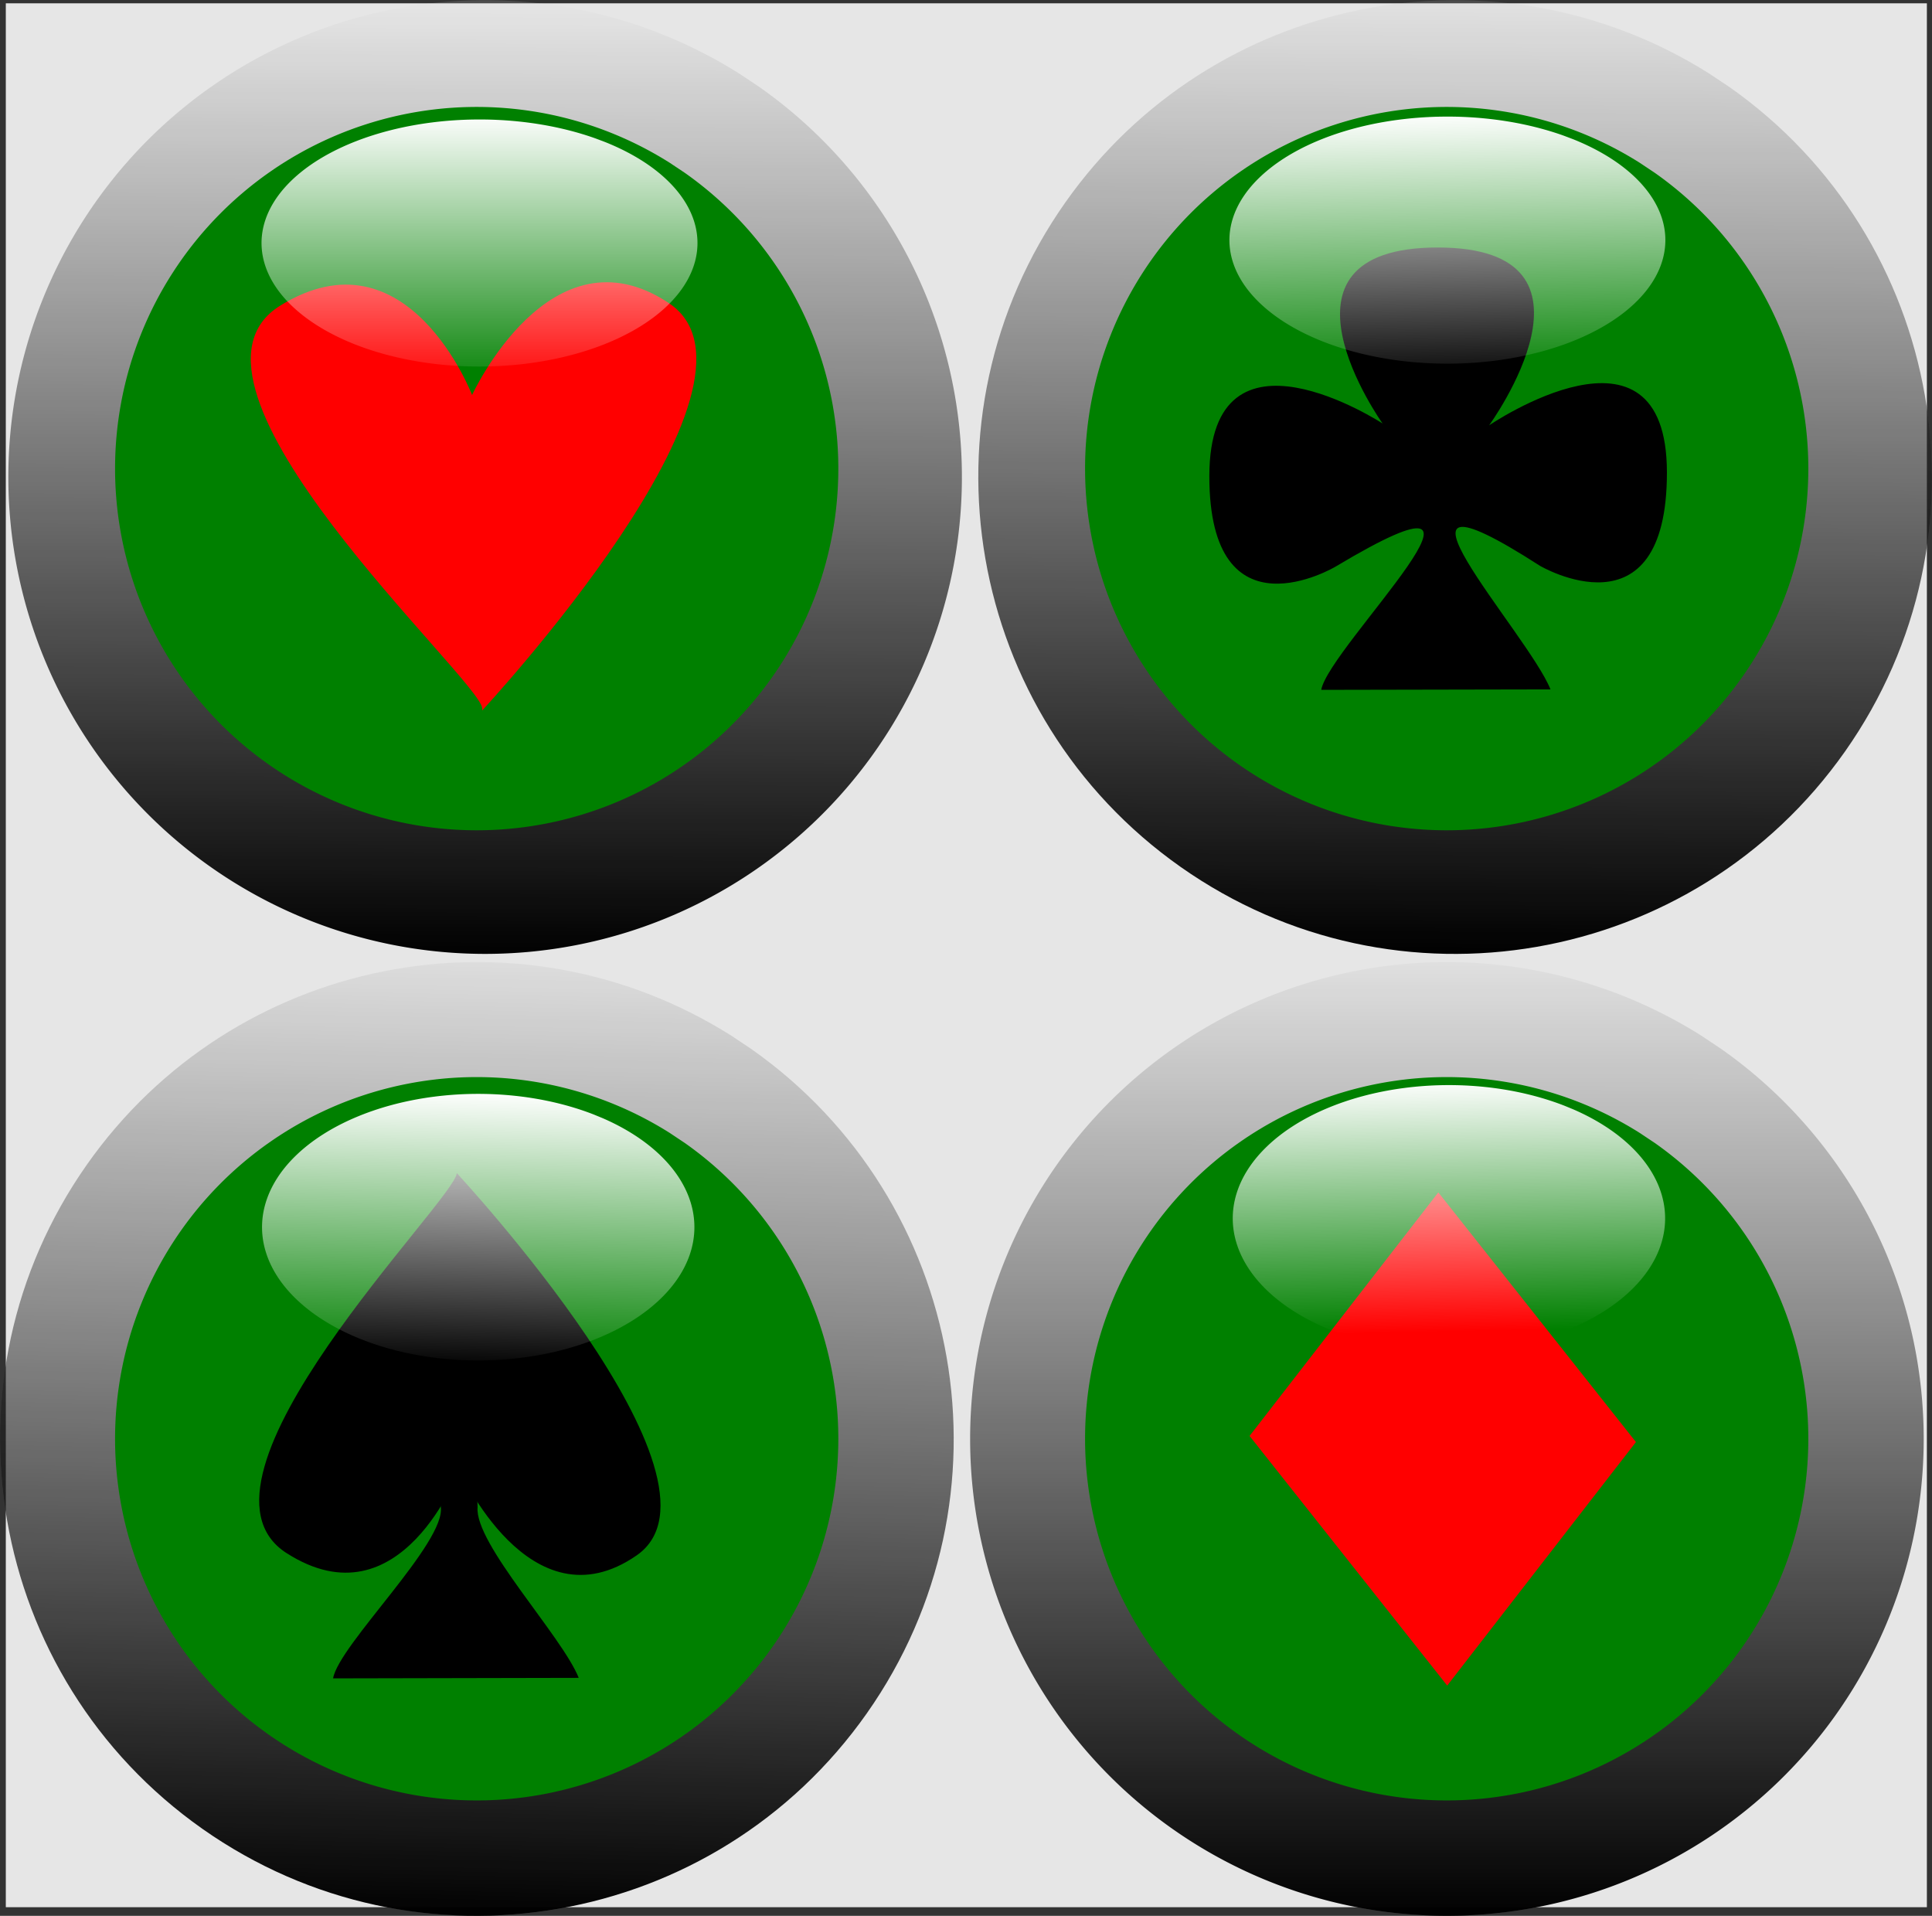 <?xml version="1.0" encoding="UTF-8" standalone="no"?>
<!-- Created with Inkscape (http://www.inkscape.org/) -->
<svg
    xmlns:inkscape="http://www.inkscape.org/namespaces/inkscape"
    xmlns:rdf="http://www.w3.org/1999/02/22-rdf-syntax-ns#"
    xmlns="http://www.w3.org/2000/svg"
    xmlns:sodipodi="http://sodipodi.sourceforge.net/DTD/sodipodi-0.dtd"
    xmlns:cc="http://creativecommons.org/ns#"
    xmlns:xlink="http://www.w3.org/1999/xlink"
    xmlns:dc="http://purl.org/dc/elements/1.1/"
    xmlns:svg="http://www.w3.org/2000/svg"
    xmlns:ns1="http://sozi.baierouge.fr"
    id="svg2"
    sodipodi:docname="Documento nuevo 1"
    viewBox="0 0 1343 1331.6"
    version="1.1"
    inkscape:version="0.48.0 r9654"
  >
  <rect x="0" y="0" width="1343" height="1331.6" fill="#333333" stroke="none"/>
  <defs
      id="defs4"
    >
    <linearGradient
        id="linearGradient4551"
        y2="-1238.7"
        gradientUnits="userSpaceOnUse"
        x2="-167.95"
        y1="-541.68"
        x1="-182.35"
        inkscape:collect="always"
      >
      <stop
          id="stop4547"
          style="stop-color:#000000"
          offset="0"
      />
      <stop
          id="stop4549"
          style="stop-color:#000000;stop-opacity:0"
          offset="1"
      />
    </linearGradient
    >
    <linearGradient
        id="linearGradient4559"
        y2="-1210.4"
        gradientUnits="userSpaceOnUse"
        x2="-163.91"
        y1="-543.7"
        x1="-166.19"
        inkscape:collect="always"
      >
      <stop
          id="stop4555"
          style="stop-color:#000000"
          offset="0"
      />
      <stop
          id="stop4557"
          style="stop-color:#000000;stop-opacity:0"
          offset="1"
      />
    </linearGradient
    >
    <linearGradient
        id="linearGradient4567"
        y2="-1224.5"
        gradientUnits="userSpaceOnUse"
        x2="-165.93"
        y1="-545.72"
        x1="-170.23"
        inkscape:collect="always"
      >
      <stop
          id="stop4563"
          style="stop-color:#000000"
          offset="0"
      />
      <stop
          id="stop4565"
          style="stop-color:#000000;stop-opacity:0"
          offset="1"
      />
    </linearGradient
    >
    <linearGradient
        id="linearGradient4575"
        y2="-1230.6"
        gradientUnits="userSpaceOnUse"
        x2="-155.83"
        y1="-543.7"
        x1="-156.09"
        inkscape:collect="always"
      >
      <stop
          id="stop4571"
          style="stop-color:#000000"
          offset="0"
      />
      <stop
          id="stop4573"
          style="stop-color:#000000;stop-opacity:0"
          offset="1"
      />
    </linearGradient
    >
    <linearGradient
        id="linearGradient4587"
        y2="294.17"
        gradientUnits="userSpaceOnUse"
        x2="1028.3"
        y1="98.196"
        x1="1028.3"
        inkscape:collect="always"
      >
      <stop
          id="stop4583"
          style="stop-color:#ffffff"
          offset="0"
      />
      <stop
          id="stop4585"
          style="stop-color:#ffffff;stop-opacity:0"
          offset="1"
      />
    </linearGradient
    >
    <linearGradient
        id="linearGradient4595"
        y2="292.15"
        gradientUnits="userSpaceOnUse"
        x2="1038.4"
        y1="100.22"
        x1="1034.4"
        inkscape:collect="always"
      >
      <stop
          id="stop4591"
          style="stop-color:#ffffff"
          offset="0"
      />
      <stop
          id="stop4593"
          style="stop-color:#ffffff;stop-opacity:0"
          offset="1"
      />
    </linearGradient
    >
    <linearGradient
        id="linearGradient4619"
        y2="988.01"
        gradientUnits="userSpaceOnUse"
        x2="318.4"
        y1="756.2"
        x1="313.51"
        inkscape:collect="always"
      >
      <stop
          id="stop4615"
          style="stop-color:#ffffff"
          offset="0"
      />
      <stop
          id="stop4617"
          style="stop-color:#ffffff;stop-opacity:0"
          offset="1"
      />
    </linearGradient
    >
    <linearGradient
        id="linearGradient4627"
        y2="1014.7"
        gradientUnits="userSpaceOnUse"
        x2="307.76"
        y1="758.86"
        x1="313.51"
        inkscape:collect="always"
      >
      <stop
          id="stop4623"
          style="stop-color:#ffffff"
          offset="0"
      />
      <stop
          id="stop4625"
          style="stop-color:#ffffff;stop-opacity:0"
          offset="1"
      />
    </linearGradient
    >
  </defs
  >
  <sodipodi:namedview
      id="base"
      fit-margin-left="0"
      inkscape:zoom="0.12374369"
      borderopacity="1.0"
      inkscape:current-layer="layer1"
      inkscape:cx="649.66679"
      inkscape:cy="657.01052"
      inkscape:snap-grids="false"
      inkscape:window-maximized="1"
      showgrid="false"
      fit-margin-right="0"
      inkscape:document-units="px"
      bordercolor="#666666"
      inkscape:window-x="-8"
      inkscape:window-y="-8"
      fit-margin-bottom="0"
      inkscape:window-width="1280"
      inkscape:pageopacity="0.0"
      inkscape:pageshadow="2"
      pagecolor="#ffffff"
      inkscape:window-height="962"
      fit-margin-top="0"
    >
    <inkscape:grid
        id="grid3022"
        enabled="true"
        visible="true"
        snapvisiblegridlinesonly="true"
        type="xygrid"
        empspacing="5"
    />
  </sodipodi:namedview
  >
  <g
      id="layer1"
      inkscape:label="Capa 1"
      inkscape:groupmode="layer"
      transform="translate(502.93 1199.2)"
    >
    <g
        id="g4631"
      >
      <path
          id="path4543"
          sodipodi:rx="331.42856"
          sodipodi:ry="331.42856"
          style="color:#000000;stroke-width:0;fill:#4d4d4d"
          sodipodi:type="arc"
          d="m30.746-1150.1a331.43 331.43 0 1 1 -13.856 -9.239"
          sodipodi:open="true"
          transform="translate(-5.714 11.429)"
          sodipodi:cy="-879.06641"
          sodipodi:cx="-160"
          sodipodi:end="11.558568"
          sodipodi:start="5.3256363"
      />
      <path
          id="path4537"
          sodipodi:rx="331.42856"
          sodipodi:ry="331.42856"
          style="color:#000000;stroke-width:0;fill:#4d4d4d"
          sodipodi:type="arc"
          sodipodi:start="5.3256363"
          sodipodi:open="true"
          transform="translate(-11.429 680)"
          sodipodi:cy="-879.06641"
          sodipodi:cx="-160"
          sodipodi:end="11.558568"
          d="m30.746-1150.1a331.43 331.43 0 1 1 -13.856 -9.239"
      />
      <path
          id="path4539"
          sodipodi:rx="331.42856"
          sodipodi:ry="331.42856"
          style="color:#000000;stroke-width:0;fill:#4d4d4d"
          sodipodi:type="arc"
          d="m30.746-1150.1a331.43 331.43 0 1 1 -13.856 -9.239"
          sodipodi:open="true"
          transform="translate(662.86 680)"
          sodipodi:cy="-879.06641"
          sodipodi:cx="-160"
          sodipodi:end="11.558568"
          sodipodi:start="5.3256363"
      />
      <path
          id="path4541"
          sodipodi:rx="331.42856"
          sodipodi:ry="331.42856"
          style="color:#000000;stroke-width:0;fill:#4d4d4d"
          sodipodi:type="arc"
          sodipodi:start="5.3256363"
          sodipodi:open="true"
          transform="translate(668.57 11.429)"
          sodipodi:cy="-879.06641"
          sodipodi:cx="-160"
          sodipodi:end="11.558568"
          d="m30.746-1150.1a331.43 331.43 0 1 1 -13.856 -9.239"
      />
      <rect
          id="rect4629"
          style="color:#000000;stroke-width:0;fill:#e6e6e6"
          height="1323.3"
          width="1335.4"
          y="-1196.9"
          x="-498.89"
      />
      <path
          id="path4517"
          sodipodi:rx="331.42856"
          sodipodi:ry="331.42856"
          style="color:#000000;stroke-width:0;fill:url(#linearGradient4559)"
          sodipodi:type="arc"
          d="m30.746-1150.1a331.43 331.43 0 1 1 -13.856 -9.239"
          sodipodi:open="true"
          transform="translate(-5.714 11.429)"
          sodipodi:cy="-879.06641"
          sodipodi:cx="-160"
          sodipodi:end="11.558568"
          sodipodi:start="5.3256363"
      />
      <path
          id="path4519"
          sodipodi:rx="331.42856"
          sodipodi:ry="331.42856"
          style="color:#000000;stroke-width:0;fill:url(#linearGradient4575)"
          sodipodi:type="arc"
          d="m30.746-1150.1a331.43 331.43 0 1 1 -13.856 -9.239"
          sodipodi:open="true"
          transform="translate(662.86 680)"
          sodipodi:cy="-879.06641"
          sodipodi:cx="-160"
          sodipodi:end="11.558568"
          sodipodi:start="5.3256363"
      />
      <path
          id="path4521"
          sodipodi:rx="331.42856"
          sodipodi:ry="331.42856"
          style="color:#000000;stroke-width:0;fill:url(#linearGradient4551)"
          sodipodi:type="arc"
          d="m30.746-1150.1c149.69 105.35 185.64 312.09 80.291 461.78s-312.09 185.64-461.78 80.291-185.64-312.09-80.291-461.78c101.62-144.4 298.61-183.77 447.93-89.53"
          sodipodi:open="true"
          transform="translate(-11.429 680)"
          sodipodi:cy="-879.06641"
          sodipodi:cx="-160"
          sodipodi:end="11.558568"
          sodipodi:start="5.3256363"
      />
      <path
          id="path4523"
          sodipodi:rx="331.42856"
          sodipodi:ry="331.42856"
          style="color:#000000;stroke-width:0;fill:url(#linearGradient4567)"
          sodipodi:type="arc"
          d="m30.746-1150.1c149.69 105.35 185.64 312.09 80.291 461.78s-312.09 185.64-461.78 80.291-185.64-312.09-80.291-461.78c101.62-144.4 298.61-183.77 447.93-89.53"
          sodipodi:open="true"
          transform="translate(668.57 11.429)"
          sodipodi:cy="-879.06641"
          sodipodi:cx="-160"
          sodipodi:end="11.558568"
          sodipodi:start="5.3256363"
      />
      <path
          id="path4525"
          sodipodi:rx="205.71428"
          sodipodi:ry="205.71428"
          style="color:#000000;stroke-width:0;fill:#008000"
          sodipodi:type="arc"
          d="m421.25 826.22a205.71 205.71 0 1 1 -8.6 -5.735"
          sodipodi:open="true"
          transform="matrix(1.222 0 0 1.222 -541.65 -1414.4)"
          sodipodi:cy="994.44977"
          sodipodi:cx="302.85715"
          sodipodi:end="11.558568"
          sodipodi:start="5.3256363"
      />
      <path
          id="path4527"
          sodipodi:rx="205.71428"
          sodipodi:ry="205.71428"
          style="color:#000000;stroke-width:0;fill:#008000"
          sodipodi:type="arc"
          d="m421.25 826.22a205.71 205.71 0 1 1 -8.6 -5.735"
          sodipodi:open="true"
          transform="matrix(1.222 0 0 1.222 132.63 -1414.4)"
          sodipodi:cy="994.44977"
          sodipodi:cx="302.85715"
          sodipodi:end="11.558568"
          sodipodi:start="5.3256363"
      />
      <path
          id="path4529"
          sodipodi:rx="205.71428"
          sodipodi:ry="205.71428"
          style="color:#000000;stroke-width:0;fill:#008000"
          sodipodi:type="arc"
          d="m421.25 826.22a205.71 205.71 0 1 1 -8.6 -5.735"
          sodipodi:open="true"
          transform="matrix(1.222 0 0 1.222 132.63 -2088.7)"
          sodipodi:cy="994.44977"
          sodipodi:cx="302.85715"
          sodipodi:end="11.558568"
          sodipodi:start="5.3256363"
      />
      <path
          id="path4531"
          sodipodi:rx="205.71428"
          sodipodi:ry="205.71428"
          style="color:#000000;stroke-width:0;fill:#008000"
          sodipodi:type="arc"
          d="m421.25 826.22a205.71 205.71 0 1 1 -8.6 -5.735"
          sodipodi:open="true"
          transform="matrix(1.222 0 0 1.222 -541.65 -2088.7)"
          sodipodi:cy="994.44977"
          sodipodi:cx="302.85715"
          sodipodi:end="11.558568"
          sodipodi:start="5.3256363"
      />
      <path
          id="rect2996"
          d="m-308.15-986.76c88.552-54.753 133.38 62.123 133.38 62.123s54.549-118.91 136.89-63.815c82.337 55.096-129.87 283.05-129.87 283.05v-1.51h-0c-1.119-19.853-228.95-225.09-140.4-279.84z"
          sodipodi:nodetypes="zczcccz"
          style="color:#000000;stroke-width:0;fill:#ff0000"
          inkscape:connector-curvature="0"
      />
      <path
          id="rect3005"
          d="m365.69-201.15 131.2-169.28 137.37 173.52-131.19 169.28z"
          style="color:#000000;stroke-width:0;fill:#ff0000"
          inkscape:connector-curvature="0"
      />
      <path
          id="rect3019"
          d="m458.17-904.83s-87.458-122.31 38.278-122.34 35.755 123.6 35.755 123.6 123.53-84.172 123.6 32.729c0.065 116.9-88.284 64.89-88.284 64.89-128.45-82.642-8.148 46.917 7.346 85.919l-79.677 0.157-79.677 0.157c5.114-29.796 151.06-170.01 9.869-85.604 0 0-87.729 52.203-87.654-62.998 0.076-115.2 120.44-36.513 120.44-36.513z"
          sodipodi:nodetypes="czczccccczc"
          style="color:#000000;stroke-width:0;fill:#000000"
          inkscape:connector-curvature="0"
      />
      <g
          id="g4533"
          transform="matrix(1.892 0 0 1.892 -5087.3 1997.6)"
        >
        <path
            id="path3026"
            sodipodi:nodetypes="ccccccc"
            style="color:#000000;stroke-width:0;fill:#000000"
            inkscape:connector-curvature="0"
            d="m2591.9-1168.2s-6.358 9.919-6.933 32.04c2.074 13.074-37.45 50.785-39.562 63.094l45.125-0.094 45.125-0.094c-6.066-15.27-38.366-49.331-37.156-62.688-0.465-23.685-6.598-32.259-6.598-32.259z"
        />
        <path
            id="path3029"
            d="m2528.3-1119.1c42.156 27.026 63.496-30.663 63.496-30.663s25.969 58.694 65.167 31.499-66.111-140.42-66.111-140.42v0.031c-0.532 9.799-104.71 112.53-62.552 139.56z"
            sodipodi:nodetypes="zczcccz"
            style="color:#000000;stroke-width:0;fill:#000000"
            inkscape:connector-curvature="0"
        />
      </g
      >
      <path
          id="path4577"
          sodipodi:rx="151.52289"
          sodipodi:ry="85.862968"
          style="color:#000000;stroke-width:0;fill:url(#linearGradient4595)"
          sodipodi:type="arc"
          d="m1119.6 118.89a151.52 85.863 0 1 1 -6.335 -2.394"
          sodipodi:open="true"
          transform="translate(-529.19 -1221.4)"
          sodipodi:cy="189.11012"
          sodipodi:cx="1032.3759"
          sodipodi:end="11.558568"
          sodipodi:start="5.3256363"
      />
      <path
          id="path4579"
          sodipodi:rx="151.52289"
          sodipodi:ry="85.862968"
          style="color:#000000;stroke-width:0;fill:url(#linearGradient4587)"
          sodipodi:type="arc"
          d="m1119.6 118.89a151.52 85.863 0 1 1 -6.335 -2.394"
          sodipodi:open="true"
          transform="translate(-1202 -1219.4)"
          sodipodi:cy="189.11012"
          sodipodi:cx="1032.3759"
          sodipodi:end="11.558568"
          sodipodi:start="5.3256363"
      />
      <path
          id="path4601"
          sodipodi:rx="197.9899"
          sodipodi:ry="122.22845"
          style="color:#000000;stroke-width:0;fill:url(#linearGradient4627)"
          sodipodi:type="arc"
          d="m439.22 784.14a197.99 122.23 0 1 1 -8.277 -3.407"
          sodipodi:open="true"
          transform="matrix(.759 0 0 .758 -417.39 -1016.4)"
          sodipodi:cy="884.09509"
          sodipodi:cx="325.26913"
          sodipodi:end="11.558568"
          sodipodi:start="5.3256363"
      />
      <path
          id="path4611"
          sodipodi:rx="197.9899"
          sodipodi:ry="122.22845"
          style="color:#000000;stroke-width:0;fill:url(#linearGradient4619)"
          sodipodi:type="arc"
          d="m439.22 784.14a197.99 122.23 0 1 1 -8.277 -3.407"
          sodipodi:open="true"
          transform="matrix(.759 0 0 .758 257.39 -1022.5)"
          sodipodi:cy="884.09509"
          sodipodi:cx="325.26913"
          sodipodi:end="11.558568"
          sodipodi:start="5.3256363"
      />
    </g
    >
  </g
  >
</svg
>
